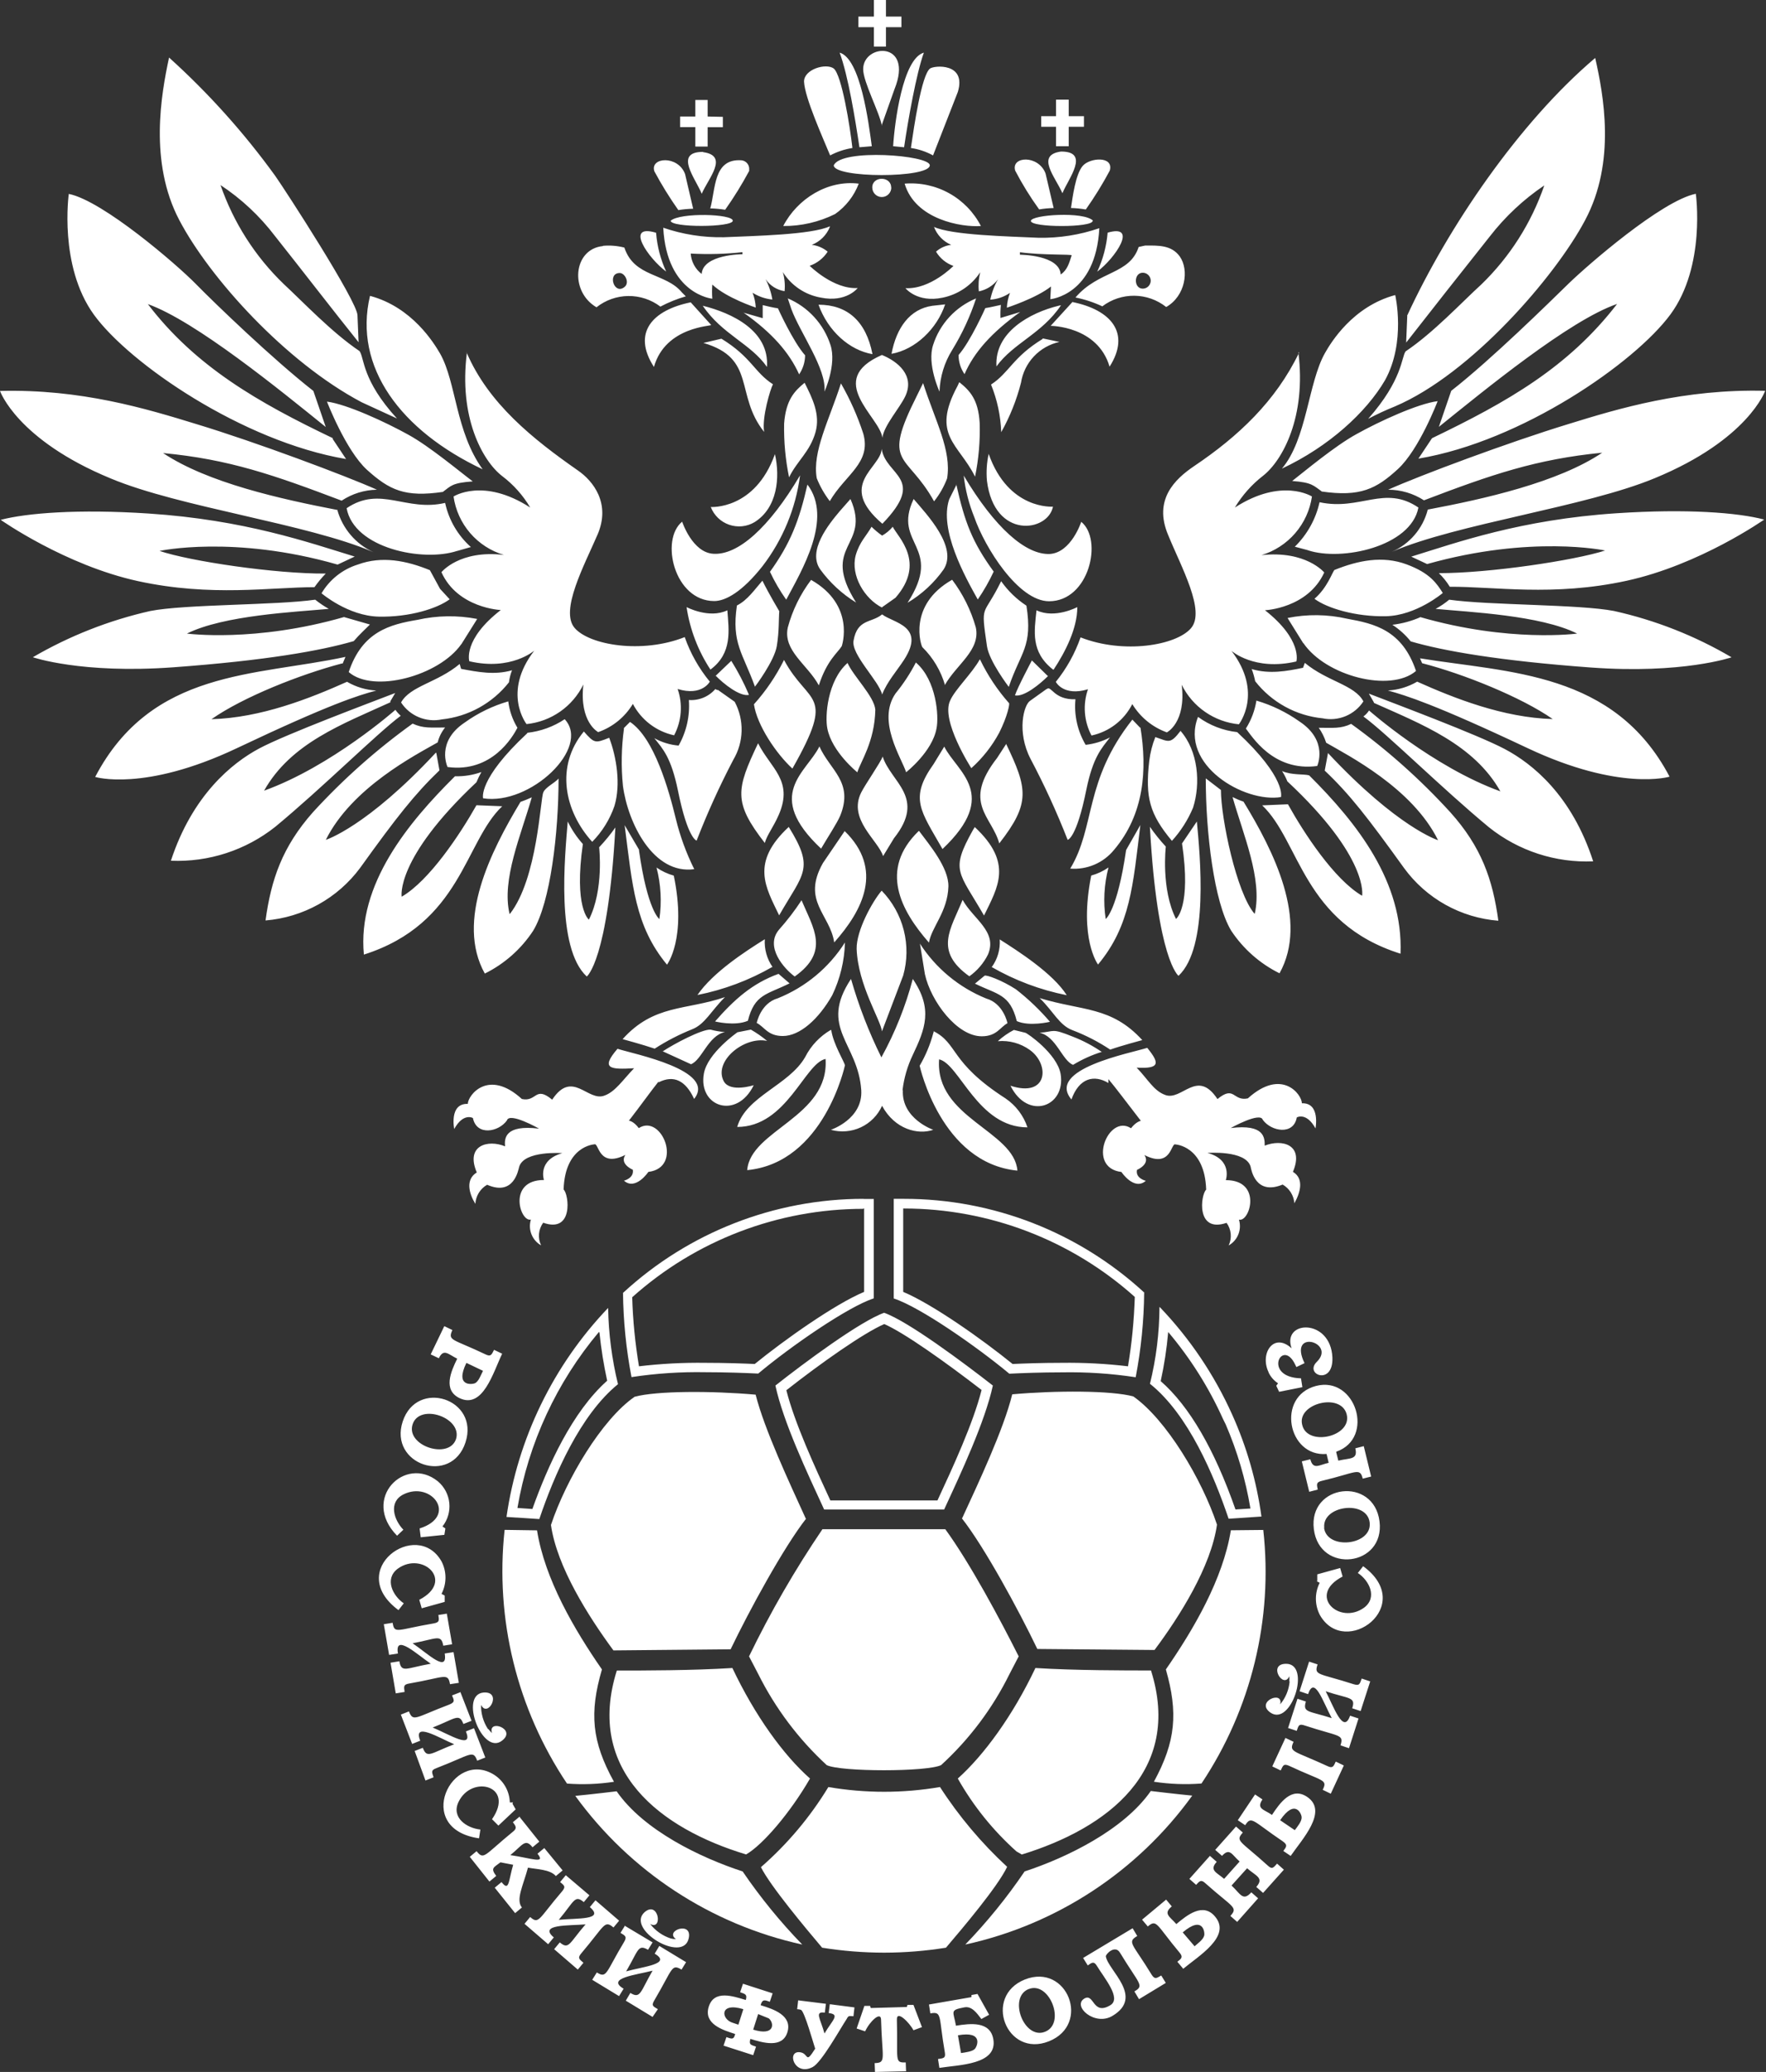 <?xml version="1.0" encoding="UTF-8"?> <svg xmlns="http://www.w3.org/2000/svg" width="191" height="224" viewBox="0 0 191 224" fill="none"><rect x="0" y="0" width="191" height="224" fill="#333333" stroke="none"/> <path d="M87.187 164.175C84.746 167.307 81.078 174.028 79.019 178.307L66.344 178.425C63.668 174.793 60.235 169.41 59.588 164.866C61.227 159.939 65.087 153.454 68.638 151.005C70.998 150.358 76.997 150.358 81.725 150.777C82.68 154.557 85.4 160.336 87.15 164.182L87.187 164.175ZM95.62 165.322C97.686 165.322 99.707 165.322 102.236 165.322C104.913 168.998 108.118 174.984 110.176 179.072L109.184 180.977C107.351 184.693 104.84 188.035 101.781 190.83C100.251 191.565 90.936 191.565 89.415 190.83C86.366 188.023 83.855 184.684 82.004 180.977L81.011 179.072C83.321 174.302 85.975 169.707 88.951 165.322C91.51 165.322 93.532 165.322 95.568 165.322H95.62ZM54.588 165.395L58.081 165.447C58.919 170.712 62.087 176.131 65.102 180.484C63.727 185.183 63.999 188.278 66.403 192.631C64.722 192.886 63.018 192.951 61.323 192.823C55.92 184.763 53.531 175.057 54.574 165.41L54.588 165.395ZM129.946 192.815C128.229 192.948 126.502 192.884 124.8 192.624C127.167 188.271 127.432 185.175 126.093 180.484C129.108 176.131 132.276 170.704 133.122 165.439L136.629 165.403C137.698 175.042 135.332 184.75 129.946 192.815ZM104.06 164.138C105.817 160.321 108.53 154.579 109.478 150.74C114.213 150.321 120.205 150.321 122.572 150.968C126.123 153.454 129.983 159.902 131.622 164.829C130.975 169.373 127.579 174.756 124.866 178.381L112.191 178.271C110.132 173.991 106.464 167.241 104.023 164.138H104.06Z" fill="white"></path> <path d="M97.781 130.651C106.99 130.665 115.872 134.068 122.733 140.211C122.655 142.724 122.41 145.23 121.998 147.711C119.622 147.429 117.23 147.304 114.837 147.336C112.632 147.336 110.676 147.409 109.515 147.461C106.361 144.895 100.898 141.012 97.685 139.666V130.651H97.759H97.781ZM93.384 130.651H93.458V139.666C90.245 141.012 84.783 144.895 81.629 147.461C80.452 147.409 78.475 147.336 76.276 147.336C73.881 147.303 71.487 147.429 69.108 147.711C68.696 145.242 68.45 142.749 68.373 140.247C75.246 134.094 84.145 130.691 93.37 130.688L93.384 130.651ZM95.575 143.115C97.781 144.064 102.332 147.314 106.162 150.27C105.265 153.843 103.045 158.652 101.391 162.211H89.804C88.157 158.652 85.944 153.858 85.047 150.299C88.789 147.358 93.428 144.093 95.641 143.144L95.575 143.115ZM126.365 144.027C128.769 146.876 130.764 150.046 132.291 153.446L132.563 153.99C133.82 156.903 134.718 159.957 135.239 163.086L133.622 163.189C131.342 156.682 128.63 152.02 125.534 149.314C125.917 147.571 126.187 145.805 126.343 144.027H126.365ZM64.837 144.086C65.016 145.828 65.294 147.559 65.668 149.27C61.896 152.623 59.242 158.468 57.58 163.138L55.963 163.027C57.156 156.009 60.202 149.437 64.785 143.99L64.837 144.086ZM97.781 129.607H96.663V140.38C99.487 141.291 105.677 145.608 109.162 148.512C110.514 148.446 112.602 148.365 114.837 148.365C117.511 148.316 120.185 148.493 122.829 148.895C123.409 145.874 123.717 142.808 123.748 139.733C116.667 133.221 107.4 129.607 97.781 129.607ZM93.406 129.607C83.761 129.604 74.469 133.235 67.38 139.777V139.711C67.411 142.788 67.719 145.857 68.299 148.88C70.946 148.478 73.622 148.301 76.298 148.351C78.541 148.351 80.636 148.431 82.004 148.498C85.51 145.556 91.701 141.277 94.502 140.365V129.622H93.384L93.406 129.607ZM123.799 139.711H123.836L123.799 139.674V139.711ZM125.402 141.314C125.388 144.107 125.043 146.889 124.373 149.601C128.527 152.924 131.276 159.454 132.879 164.189L136.43 163.954C135.908 160.144 134.841 156.43 133.261 152.924C131.334 148.637 128.689 144.71 125.439 141.314H125.402ZM65.77 141.358V141.402V141.365V141.358ZM65.77 141.402C59.842 147.605 56 155.505 54.779 163.998L58.33 164.226C59.926 159.498 62.742 152.968 66.837 149.645C66.179 146.945 65.822 144.18 65.77 141.402ZM95.627 141.924C93.024 142.843 86.959 147.35 83.864 149.792C84.709 153.726 87.304 159.226 89.135 163.197H102.111C103.949 159.226 106.522 153.726 107.382 149.792C104.251 147.35 98.222 142.843 95.619 141.924H95.627Z" fill="white"></path> <path d="M80.695 200.485C82.489 199.455 85.466 195.984 87.606 192.278C84.746 189.756 81.651 185.484 79.21 180.329C74.931 180.602 69.549 180.602 66.712 180.602C63.293 191.477 71.461 197.698 80.695 200.485ZM66.726 193.653C66.726 193.653 63.866 193.999 62.219 194.153C68.157 202.339 76.892 208.059 86.768 210.227C84.396 207.783 82.239 205.138 80.32 202.323C75.813 200.852 69.63 197.911 66.689 193.653H66.726ZM109.978 200.183L110.514 200.492C119.749 197.661 127.924 191.477 124.483 180.594C121.66 180.594 116.242 180.594 111.985 180.329C109.544 185.477 106.412 189.756 103.589 192.278C105.266 195.245 107.42 197.915 109.963 200.183H109.978ZM124.446 193.653C121.506 197.852 115.359 200.83 110.816 202.323C108.907 205.137 106.759 207.781 104.398 210.227C114.283 208.064 123.023 202.331 128.946 194.124C127.306 193.97 124.446 193.624 124.446 193.624V193.653ZM101.655 193.198C97.663 193.881 93.583 193.881 89.591 193.198C87.619 196.442 85.159 199.364 82.298 201.86C83.334 203.926 87.15 208.477 88.915 210.566C91.137 210.921 93.384 211.101 95.634 211.103C97.87 211.1 100.102 210.921 102.31 210.566C104.067 208.507 107.927 203.948 108.926 201.823C106.142 199.254 103.694 196.344 101.641 193.161L101.655 193.198Z" fill="white"></path> <path d="M137.614 190.94L139.025 187.889L139.907 188.308C139.371 189.455 139.871 189.227 143.583 190.94C144.157 191.212 144.238 190.94 144.466 190.447L145.341 190.867L143.929 193.918L143.054 193.499C143.62 192.352 143.091 192.624 139.422 190.903C138.812 190.639 138.775 190.867 138.511 191.403L137.628 190.984L137.614 190.94ZM142.466 170.895V170.204L144.944 169.52L145.208 170.439C141.319 172.462 144.87 175.741 147.539 173.8C149.009 172.689 148.075 170.859 146.855 170.057L147.429 169.322C153.266 173.594 145.48 179.329 142.767 174.631C142.479 174.091 142.326 173.49 142.319 172.878C142.313 172.266 142.454 171.662 142.731 171.116L142.429 170.961L142.466 170.895ZM143.201 165.167C143.51 167.616 148.436 167.079 148.134 164.594C147.833 162.108 142.959 162.763 143.223 165.167H143.201ZM142.098 165.322C141.488 160.432 148.59 159.593 149.2 164.476C149.811 169.358 142.709 170.204 142.098 165.322ZM140.841 154.057C141.407 156.424 146.26 155.314 145.649 152.909C145.039 150.505 140.224 151.733 140.841 154.057ZM144.517 156.998L144.745 157.91C146.01 157.608 146.884 157.836 146.583 156.579L147.495 156.343L148.296 159.63L147.384 159.858C147.076 158.601 146.693 159.211 142.973 160.093C142.326 160.241 142.407 160.476 142.517 161.042L141.598 161.277L140.797 157.99L141.716 157.763C142.025 158.946 142.672 158.373 143.701 158.145L143.473 157.189C139.275 157.535 138.011 150.961 142.326 149.836C146.642 148.711 148.737 155.483 144.532 156.939L144.517 156.998ZM129.174 210.382L127.916 208.911C130.122 207.036 130.321 208.911 130.24 209.25C130.129 209.713 129.504 210.132 129.174 210.433V210.382ZM127.953 212.86C129.593 211.485 133.217 209.352 131.423 207.213C130.129 205.639 128.409 207.022 127.225 208.014C126.542 207.213 125.755 206.904 126.733 206.102L126.123 205.367L123.52 207.536L124.138 208.272C125.123 207.433 125.049 208.08 127.571 211.095C127.99 211.595 127.762 211.75 127.336 212.088L127.953 212.823V212.86ZM140.091 197.896L138.452 196.786C140.091 194.381 140.775 196.139 140.775 196.448C140.812 196.904 140.319 197.477 140.04 197.859L140.091 197.896ZM139.591 200.646C140.819 198.852 143.679 195.83 141.385 194.271C139.709 193.124 138.444 194.881 137.57 196.212C136.695 195.602 135.849 195.565 136.54 194.536L135.739 193.999L133.872 196.786L134.673 197.323C135.357 196.256 135.474 196.867 138.753 199.08C139.29 199.462 139.136 199.654 138.797 200.11L139.591 200.646ZM81.46 219.426C83.827 220.162 83.753 218.691 83.143 218.206L81.996 217.742L81.46 219.426ZM82.298 216.794C83.672 217.213 85.702 217.897 85.165 219.691C84.628 221.485 82.489 220.838 81.158 220.426C80.967 221.073 81.232 221.073 81.768 221.265L81.46 222.184L78.254 221.154L78.563 220.235C79.129 220.426 79.364 220.544 79.511 219.897C78.181 219.47 76.078 218.823 76.651 216.956C77.225 215.088 79.283 215.809 80.658 216.22C80.849 215.61 80.585 215.573 80.048 215.382L80.357 214.463L83.562 215.5L83.261 216.412C82.724 216.22 82.459 216.11 82.268 216.757L82.298 216.794ZM79.857 218.89L80.394 217.213C77.754 216.412 77.989 218.316 79.247 218.684L79.857 218.89ZM139.297 186.859L140.327 183.653L141.238 183.955C140.863 185.175 141.547 184.947 144.032 185.749C143.039 183.881 142.165 181.131 141.473 183.153L140.554 182.844L141.584 179.638L142.503 179.94C142.084 181.16 142.613 180.859 146.392 182.079C147.046 182.271 147.046 182.079 147.274 181.469L148.193 181.778L147.157 184.984L146.245 184.683C146.664 183.418 145.899 183.69 143.378 182.844C144.223 184.447 145.289 187.58 146.017 185.484L146.929 185.786L145.899 188.999L144.98 188.69C145.363 187.469 144.87 187.778 141.128 186.55C140.481 186.322 140.437 186.55 140.246 187.124L139.334 186.822L139.297 186.859ZM139.444 181.778C139.463 181.59 139.463 181.4 139.444 181.212C138.834 182.682 137.04 179.874 139.099 179.874C141.848 179.874 139.635 186.741 137.386 185.138C135.739 183.955 138.856 182.697 138.452 184.263C139.041 183.56 139.4 182.692 139.481 181.778H139.444ZM128.608 203.161L130.857 200.639L131.592 201.286C130.754 202.205 131.592 202.433 132.394 203.124L134.07 201.249C133.232 200.514 133.004 199.727 132.166 200.639L131.431 199.992L133.68 197.47L134.416 198.117C133.577 199.073 134.107 198.962 137.092 201.668C137.584 202.132 137.702 201.94 138.121 201.477L138.856 202.132L136.606 204.646L135.871 203.999C136.746 203.007 135.827 202.815 134.879 201.977L133.195 203.845C134.151 204.727 134.416 205.602 135.335 204.58L136.07 205.227L133.805 207.779L133.07 207.132C133.945 206.176 133.298 206.213 130.394 203.624C129.901 203.161 129.747 203.352 129.365 203.771L128.63 203.124L128.608 203.161ZM117.153 211.669L122.498 208.463L122.998 209.301C121.851 209.985 122.498 210.102 124.564 213.5C124.91 214.036 125.101 213.845 125.593 213.573L126.086 214.375L123.189 216.132L122.689 215.294C123.799 214.647 123.226 214.558 121.123 211.095C120.587 210.213 119.557 211.286 119.601 211.514C119.866 213.044 123.755 215.867 120.337 217.926C118.396 219.11 115.925 216.86 117.286 216.059C118.352 215.448 118.16 217.926 120.072 216.794C121.329 216.059 119.462 213.897 118.602 212.485C118.293 211.985 118.028 212.213 117.646 212.485L117.146 211.683L117.153 211.669ZM111.272 215.029C108.985 215.911 110.742 220.566 113.029 219.654C115.315 218.742 113.485 214.154 111.272 215.036V215.029ZM110.853 214C115.433 212.205 118.028 218.853 113.448 220.684C108.868 222.515 106.272 215.838 110.853 214ZM103.942 221.978L103.604 220.037C106.39 219.537 105.699 221.22 105.434 221.507C105.17 221.794 104.405 221.89 103.905 221.963L103.942 221.978ZM100.472 216.713L100.619 217.669C101.92 217.441 101.501 217.934 102.185 221.868C102.302 222.515 102.038 222.515 101.449 222.603L101.597 223.559C103.736 223.221 107.897 223.221 107.434 220.47C107.096 218.485 104.956 218.75 103.39 219C103.126 217.434 102.655 217.323 104.309 217.014C105.111 216.867 105.64 217.625 106.14 218.279L106.978 217.816L105.721 215.566L105.067 215.684V215.911L100.45 216.713H100.472ZM93.487 216.86H94.105L94.178 217.088L98.075 216.978L98.148 216.75H98.795L99.714 219.154L98.795 219.492C98.376 218.691 96.965 217.242 97.001 218.353C97.119 222.765 96.7 223.007 97.957 222.971L97.994 223.926L94.634 224L94.597 223.044C95.899 223.007 95.399 222.588 95.288 218.309C95.244 217.434 94.061 218.537 93.568 219.61L92.649 219.301L93.487 216.86ZM86.268 216.25L89.326 216.632L89.209 217.588C88.062 217.441 88.716 218.198 89.172 219.838C90.047 218.367 90.885 217.779 89.627 217.632L89.745 216.676L92.414 217.022L92.304 217.978C91.804 217.941 91.767 217.904 91.568 218.279C90.877 219.316 88.856 222.978 87.892 223.471C85.907 224.507 85.033 221.684 86.518 221.868C87.51 221.985 87.054 223.243 88.165 221.485C87.973 220.919 87.018 217.478 86.635 217.287C86.499 217.244 86.359 217.219 86.216 217.213L86.326 216.257L86.268 216.25ZM137.195 148.365C137.421 148.848 137.778 149.257 138.224 149.549L138.033 149.814L138.342 150.468L140.856 149.968L140.709 149.012C136.511 148.902 138.65 144.6 140.062 147.49L140.209 147.792L141.091 147.372C139.253 143.593 144.561 145.122 142.422 147.225C141.01 148.6 144.216 149.858 144.105 146.762C143.914 142.49 138.606 142.718 139.694 145.769C137.746 143.983 136.217 146.343 137.209 148.365H137.195ZM52.199 148.181L50.442 147.343C49.177 149.939 51.052 149.667 51.353 149.549C51.78 149.358 52.008 148.63 52.236 148.211L52.199 148.181ZM54.294 146.387C53.338 148.373 52.236 152.343 49.714 151.159C47.883 150.284 48.758 148.299 49.449 146.887C48.493 146.424 47.979 145.74 47.464 146.843L46.582 146.424L48.052 143.372L48.927 143.791C48.391 144.975 48.927 144.711 52.515 146.424C53.088 146.696 53.162 146.468 53.434 145.931L54.309 146.35L54.294 146.387ZM49.317 155.593C50.052 153.262 45.383 151.659 44.626 153.983C43.869 156.307 48.552 157.836 49.317 155.586V155.593ZM50.346 155.932C48.824 160.63 42.024 158.336 43.553 153.682C45.082 149.027 51.875 151.233 50.346 155.932ZM67.638 208.235L70.579 209.992L70.086 210.794C68.976 210.147 69.049 210.875 67.719 213.125C69.667 212.588 72.681 212.323 70.807 211.213L71.306 210.375L74.203 212.132L73.711 212.933C72.6 212.286 72.792 212.823 70.77 216.257C70.424 216.831 70.623 216.904 71.152 217.213L70.579 218.051L67.682 216.294L68.175 215.456C69.285 216.139 69.248 215.338 70.579 213.051C68.822 213.507 65.506 213.853 67.447 215L66.954 215.801L64.05 214.036L64.55 213.242C65.653 213.933 65.506 213.242 67.491 209.955C67.836 209.389 67.638 209.272 67.109 208.963L67.601 208.169L67.638 208.235ZM72.534 209.566C72.721 209.616 72.914 209.641 73.108 209.639C71.806 208.72 74.975 207.617 74.475 209.602C73.828 212.272 67.682 208.573 69.704 206.735C71.233 205.404 71.733 208.764 70.314 207.999C70.882 208.731 71.655 209.277 72.534 209.566ZM61.198 202.735L63.749 204.904L63.139 205.639C62.146 204.801 62.109 205.566 60.433 207.551C62.455 207.36 65.432 207.588 63.793 206.176L64.403 205.441L66.962 207.647L66.351 208.382C65.351 207.544 65.432 208.154 62.874 211.169C62.455 211.669 62.609 211.779 63.102 212.198L62.492 212.933L59.933 210.727L60.543 209.992C61.536 210.83 61.572 210.066 63.33 208.044C61.572 208.198 58.183 208.007 59.896 209.455L59.286 210.191L56.728 207.985L57.338 207.249C58.294 208.088 58.249 207.441 60.771 204.499C61.227 203.963 61.036 203.852 60.58 203.47L61.19 202.735H61.198ZM56.228 196.47L58.33 199.102L57.595 199.712C56.794 198.683 56.492 199.521 55.191 200.558C57.522 200.896 59.051 201.551 58.132 200.404L58.867 199.793L60.852 202.213L60.117 202.823C59.507 202.088 57.977 202.088 57.102 201.911C56.566 203.896 55.764 205.382 56.448 206.22L55.713 206.83L53.507 204.08L54.243 203.47C55.081 204.543 54.978 203.396 55.5 201.602L54.125 201.337C53.39 201.911 53.022 201.948 53.669 202.808L52.934 203.418L50.809 200.742L51.544 200.132C52.346 201.124 52.346 200.587 55.47 198.029C55.97 197.646 55.779 197.418 55.47 196.999L56.206 196.389L56.228 196.47ZM55.426 194.999L55.772 195.609L53.904 197.367L53.213 196.676C55.735 193.05 51.008 191.83 49.589 194.815C48.788 196.492 50.464 197.639 51.956 197.793L51.809 198.742C44.626 197.712 48.868 189.006 53.449 191.874C53.952 192.197 54.369 192.637 54.664 193.157C54.958 193.677 55.122 194.262 55.14 194.859H55.485L55.426 194.999ZM49.78 182.896L51 186.036L50.118 186.381C49.662 185.16 49.243 185.808 46.795 186.763C48.707 187.565 51.206 189.168 50.39 187.183L51.265 186.837L52.486 190.006L51.611 190.352C51.148 189.131 50.956 189.705 47.2 191.153C46.589 191.381 46.7 191.572 46.891 192.146L46.016 192.492L44.847 189.3L45.729 188.955C46.185 190.175 46.604 189.528 49.126 188.572C47.486 187.889 44.619 186.094 45.45 188.19L44.575 188.536L43.354 185.366L44.229 185.021C44.692 186.205 44.92 185.668 48.582 184.285C49.236 184.021 49.118 183.83 48.89 183.293L49.765 182.955L49.78 182.896ZM52.831 186.947C52.949 187.096 53.076 187.236 53.213 187.366C52.713 185.8 55.919 186.911 54.316 188.168C52.184 189.889 49.589 183.168 52.331 182.977C54.36 182.859 52.75 185.8 52.03 184.315C52.008 185.234 52.264 186.139 52.765 186.911L52.831 186.947ZM48.324 174.447L48.898 177.763L47.942 177.918C47.714 176.623 47.207 177.182 44.626 177.653C46.339 178.837 48.442 180.896 48.096 178.763L49.052 178.609L49.626 181.932L48.67 182.079C48.442 180.778 48.096 181.344 44.259 182.006C43.604 182.116 43.685 182.344 43.759 182.918L42.803 183.072L42.237 179.756L43.193 179.601C43.421 180.903 43.928 180.337 46.589 179.866C45.119 178.874 42.656 176.55 43.038 178.763L42.083 178.91L41.509 175.594L42.465 175.44C42.656 176.697 42.965 176.175 46.876 175.513C47.567 175.395 47.486 175.168 47.413 174.594L48.368 174.447H48.324ZM48.096 172.498V173.182L45.611 173.873L45.347 172.954C49.243 170.932 45.692 167.653 43.016 169.594C41.546 170.704 42.487 172.535 43.67 173.337L43.097 174.072C37.252 169.756 45.082 164.108 47.751 168.8C48.033 169.342 48.18 169.945 48.18 170.557C48.18 171.169 48.033 171.772 47.751 172.314L48.096 172.498ZM48.17 165.241L48.06 165.932L45.501 166.197L45.383 165.241C49.581 163.91 46.648 160.049 43.626 161.564C41.987 162.402 42.597 164.314 43.626 165.38L42.943 166.027C39.009 162.02 43.818 157.285 47.354 160.145C48.056 160.734 48.501 161.573 48.594 162.485C48.687 163.396 48.422 164.308 47.854 165.027L48.17 165.241Z" fill="white"></path> <path d="M71.233 116.916C70.351 118.026 69.322 119.475 68.02 121.158C68.02 121.158 68.52 121.195 69.086 121.96C71.571 120.357 73.939 126.232 70.123 126.695C70.123 126.695 68.748 128.754 67.484 127.644C67.484 127.644 68.594 127.379 68.439 126.46C68.439 126.46 66.969 125.85 67.638 124.857C64.697 126.328 64.778 123.482 64.278 123.717C64.278 123.717 61.109 123.864 60.955 128.6C61.528 129.1 62.065 133.372 58.749 132.188C58.493 132.537 58.337 132.95 58.296 133.381C58.256 133.812 58.334 134.246 58.522 134.637C58.047 134.368 57.68 133.945 57.479 133.438C57.278 132.931 57.257 132.371 57.419 131.85C56.235 132.151 54.86 127.57 58.83 127.57C58.83 127.57 58.095 125.431 60.815 124.666C60.815 124.666 56.691 124.364 56.154 126.137C56.044 126.519 55.581 129.35 52.684 128.085C52.316 128.296 52.007 128.595 51.785 128.956C51.563 129.317 51.435 129.728 51.412 130.151C50.728 129.041 50.309 127.519 51.566 126.754C50.309 123.813 52.787 123.166 54.625 123.931C54.544 123.085 54.581 121.563 58.301 122.019C58.301 122.019 55.088 120.188 54.823 121.136C53.912 122.401 51.544 122.82 51.148 120.872C51.148 120.872 50.118 120.261 49.126 122.055C49.126 122.055 48.552 119.269 50.596 119.342C50.596 118.43 52.802 115.489 56.441 118.813C58.08 119.158 57.852 117.342 59.72 118.886C61.925 115.563 63.58 119.188 65.41 118.43C66.557 118.011 67.395 116.71 68.579 115.489C66.02 115.636 64.903 115.563 66.785 113.386C68.579 113.96 77.556 115.717 75.071 118.805C74.159 116.82 72.865 116.173 71.218 117.019L71.233 116.916ZM100.927 111.46C103.677 112.835 102.648 114.82 108.757 118.754C109.867 119.509 110.698 120.607 111.125 121.879C105.743 121.879 103.773 115.011 101.567 114.526C101.104 120.864 109.698 122.239 110.037 126.556C101.751 125.754 99.465 115.217 99.465 115.217C100.11 114.117 100.604 112.934 100.935 111.702L101.008 111.474L100.927 111.46ZM109.632 111.342L110.889 111.651C111.044 111.651 114.33 113.901 114.712 116.114C115.286 119.666 111.161 121.158 109.287 117.379C113.338 118.71 113.565 115.085 111.389 113.518C110.385 112.792 109.153 112.453 107.919 112.563C108.446 112.08 109.034 111.67 109.669 111.342H109.632ZM119.19 113.71C118.092 114.051 117.04 114.525 116.058 115.121C114.881 114.666 114.227 112.033 112.433 111.651C114.117 111.533 113.654 111.114 116.021 112.07C117.14 112.5 118.204 113.063 119.19 113.746V113.71ZM115.874 118.857C113.124 115.57 122.285 113.857 124.079 113.283C125.417 114.923 125.49 115.57 122.932 115.423C124.152 116.68 124.762 117.901 125.99 118.364C127.821 119.1 129.46 115.46 131.673 118.82C133.541 117.291 133.32 119.085 134.96 118.747C138.636 115.423 140.804 118.327 140.804 119.276C142.826 119.202 142.275 121.989 142.275 121.989C141.282 120.195 140.253 120.805 140.253 120.805C139.908 122.754 137.503 122.335 136.577 121.07C136.312 120.158 133.107 121.953 133.107 121.953C136.783 121.497 136.783 123.019 136.783 123.857C138.614 123.122 141.099 123.71 139.834 126.688C141.062 127.423 140.643 128.938 139.988 130.085C139.959 129.67 139.829 129.269 139.609 128.916C139.388 128.564 139.084 128.271 138.724 128.063C135.783 129.284 135.327 126.453 135.254 126.114C134.717 124.32 130.593 124.644 130.593 124.644C133.342 125.379 132.578 127.585 132.578 127.585C136.548 127.585 135.18 132.166 133.997 131.857C134.157 132.379 134.135 132.94 133.933 133.447C133.731 133.954 133.362 134.376 132.886 134.644C133.071 134.254 133.147 133.822 133.107 133.392C133.067 132.963 132.912 132.552 132.658 132.203C129.299 133.35 129.872 129.115 130.453 128.615C130.299 123.879 127.13 123.725 127.13 123.725C126.63 123.497 126.711 126.364 123.77 124.872C124.454 125.864 122.969 126.475 122.969 126.475C122.777 127.394 123.924 127.659 123.924 127.659C122.66 128.769 121.285 126.703 121.285 126.703C117.469 126.247 119.873 120.372 122.322 121.975C122.895 121.239 123.388 121.173 123.388 121.173C121.785 119.107 120.719 117.658 119.881 116.666C119.881 116.813 119.881 116.93 119.881 117.085C118.352 116.166 116.712 116.511 115.874 118.879V118.857ZM112.433 107.901C117.058 109.312 120.19 108.776 123.542 112.445C123.542 112.445 121.256 113.055 120.072 113.474C118.793 112.622 117.421 111.917 115.984 111.371C114.573 110.842 113.926 109.349 112.477 107.937L112.433 107.901ZM107.243 104.577C107.884 103.708 108.197 102.64 108.125 101.562C110.11 102.82 113.889 105.239 115.374 107.592C112.515 107.025 109.769 105.994 107.243 104.54V104.577ZM105.412 106.371L106.478 105.489C106.633 105.342 108.39 105.989 109.882 106.959C111.222 108.003 112.453 109.178 113.558 110.467C113.558 110.467 111.353 111.004 109.97 110.393C109.235 107.452 107.868 107.533 105.464 106.349L105.412 106.371ZM99.457 101.959C101.182 104.656 103.702 106.751 106.669 107.952C108.544 108.489 108.963 110.621 108.963 110.621C108.162 111.04 107.816 112.033 106.177 112.033C103.501 112.033 100.678 108.254 100.031 105.32L99.494 101.996L99.457 101.959ZM104.118 97.297C105.258 99.364 107.897 100.695 106.861 103.18C106.393 104.124 105.698 104.938 104.839 105.548C100.986 102.798 102.817 100.467 104.104 97.297H104.118ZM89.914 111.423C90.142 112.893 91.326 114.82 91.385 115.166C91.385 115.166 89.135 125.703 80.813 126.504C81.158 122.151 89.708 120.776 89.289 114.482C87.032 114.938 85.091 121.835 79.732 121.835C80.688 118.511 85.341 117.327 87.084 114.276C87.708 113.046 88.676 112.024 89.87 111.335L89.914 111.423ZM81.21 111.312C81.829 111.668 82.417 112.077 82.967 112.533C80.445 112.004 77.085 114.791 78.306 116.945C79.041 118.129 81.518 117.32 81.518 117.32C79.68 121.1 75.482 119.651 76.129 116.063C76.512 113.857 79.761 111.599 79.761 111.599L81.21 111.312ZM71.652 113.68C72.909 112.842 75.887 111.276 76.843 111.312C77.355 111.45 77.879 111.539 78.409 111.577C76.578 111.96 75.924 114.599 74.733 115.055L71.645 113.643L71.652 113.68ZM78.364 107.842C76.894 109.312 76.232 110.739 74.858 111.276C73.443 111.842 72.086 112.544 70.807 113.371C69.586 112.952 67.337 112.342 67.337 112.342C70.733 108.562 74.166 109.246 78.409 107.798L78.364 107.842ZM83.562 104.518C81.036 105.972 78.29 107.003 75.431 107.57C77.107 105.128 80.577 102.878 82.717 101.54C82.649 102.612 82.947 103.675 83.562 104.555V104.518ZM85.393 106.312C82.952 107.533 81.614 107.452 80.886 110.357C79.475 110.967 77.335 110.43 77.335 110.43C79.438 108.026 81.386 106.305 84.202 105.283L85.393 106.312ZM91.385 101.9C91.332 103.873 90.863 105.813 90.01 107.592C88.54 110.187 86.503 112.004 84.665 112.004C83.025 112.004 82.68 111.011 81.842 110.592C81.842 110.592 82.261 108.452 84.128 107.923C87.118 106.722 89.656 104.613 91.385 101.893V101.9ZM86.687 97.319C87.951 100.334 89.782 102.856 85.952 105.57C84.841 104.768 82.665 102.356 84.268 100.489C85.145 99.505 85.949 98.458 86.672 97.356L86.687 97.319ZM97.648 117.864C97.494 120.96 100.935 122.144 100.935 122.144C99.288 122.717 96.774 122.1 95.399 119.548C94.939 120.571 94.127 121.396 93.112 121.872C92.096 122.348 90.944 122.445 89.863 122.144C89.863 122.144 93.333 120.997 93.149 117.864C92.804 112.717 88.525 111.143 92.039 105.834C92.876 108.754 93.976 111.591 95.325 114.313C96.801 111.637 97.942 108.789 98.722 105.834C100.927 109.084 100.06 111.224 98.722 114.048C98.145 115.251 97.77 116.54 97.612 117.864H97.648ZM105.434 89.422C109.595 93.312 107.919 95.908 106.427 98.981C103.677 94.209 102.751 94.172 105.206 89.775L105.434 89.4V89.422ZM99.406 89.841C100.545 91.371 102.611 93.812 102.574 95.834C102.493 98.584 100.736 100.246 100.472 101.908C97.421 98.43 95.053 94.003 99.362 89.841H99.406ZM95.391 111.526C95.281 110.305 92.796 106.526 92.649 102.592C92.605 100.606 94.362 97.444 95.355 96.29C96.512 97.48 97.337 98.954 97.746 100.563C98.155 102.172 98.134 103.861 97.685 105.459L95.391 111.489V111.526ZM108.809 80.407C111.139 85.26 111.478 86.826 108.074 91.18C107.272 88.238 104.03 86.826 107.846 81.936L108.801 80.466L108.809 80.407ZM102.126 80.716C103.464 83.429 108.199 85.863 101.935 91.79C99.567 87.628 98.31 86.326 100.986 82.584L102.126 80.716ZM95.509 92.555C94.972 90.834 91.686 88.584 93.142 85.679C93.598 84.767 95.237 82.436 95.465 81.79C96.347 84.576 100.2 86.201 96.693 90.613L95.509 92.555ZM106.008 71.326C106.828 73.026 107.879 74.605 109.132 76.017C109.213 76.091 108.985 77.392 108.066 79.223C107.291 80.663 106.271 81.957 105.052 83.047C105.052 83.047 101.729 77.9 102.758 75.752C103.258 74.569 105.125 72.811 105.971 71.282L106.008 71.326ZM113.36 73.076C112.477 73.958 110.764 75.37 109.772 75.179C110.037 74.341 111.603 71.399 111.603 71.399L113.36 73.12V73.076ZM113.896 72.392C111.448 70.48 111.867 68.23 112.102 65.98C114.087 66.929 116.514 65.635 116.514 65.635C116.514 67.966 115.212 70.48 113.955 72.392H113.896ZM108.279 62.833C109.015 63.881 109.943 64.779 111.014 65.48C111.705 69.951 110.404 70.444 109.103 74.26C109.103 74.26 106.971 71.473 106.743 69.848C106.052 65.076 106.316 66.833 108.265 62.862L108.279 62.833ZM102.214 74.091C101.764 72.531 100.921 71.113 99.766 69.973C99.619 69.855 98.126 65.429 102.979 62.678C104.144 64.22 105.012 65.966 105.537 67.826C106.067 70.304 103.435 71.833 102.177 74.083L102.214 74.091ZM99.082 71.649C101.288 73.561 101.56 77.451 101.288 78.753C100.832 81.275 98.001 83.488 98.001 83.488C97.546 82.017 94.796 77.951 96.855 74.973C97.704 73.932 98.443 72.806 99.06 71.613L99.082 71.649ZM95.406 75.083C95.061 73.613 92.01 70.73 92.318 69.245C92.737 66.877 94.259 67.37 95.406 66.421C96.575 67.348 100.163 67.649 97.781 71.326C96.98 72.554 95.95 73.694 95.413 75.069L95.406 75.083ZM95.406 65.693C93.502 64.737 91.973 62.215 92.546 60.039C92.965 58.568 93.73 57.906 94.259 56.95C94.615 57.299 94.999 57.619 95.406 57.906C95.843 57.659 96.231 57.335 96.553 56.95C97.126 58.097 100.178 60.803 96.855 64.62L95.384 65.657L95.406 65.693ZM106.934 49.083C109.073 55.156 113.882 54.774 113.882 54.774C113.352 57.524 107.544 58.362 106.743 51.987C106.655 51.003 106.719 50.011 106.934 49.046V49.083ZM104.229 51.413C107.588 57.061 110.948 60.002 113.543 59.892C115.867 59.737 116.94 56.414 116.94 56.414C119.307 58.325 117.815 65.002 113.463 65.002C110.147 65.002 106.515 59.2 105.375 55.914C104.793 54.485 104.409 52.983 104.236 51.45L104.229 51.413ZM103.427 52.369C104.339 56.45 105.14 58.59 107.471 61.796C106.981 62.847 106.406 63.855 105.75 64.811C104.339 62.296 101.552 57.259 102.663 53.972L103.464 52.369H103.427ZM98.803 53.936C100.273 55.656 103.618 59.164 102.052 61.568C101.02 63.027 99.692 64.252 98.156 65.164C102.126 59.017 96.48 58.899 98.803 53.972V53.936ZM95.428 56.62C90.466 52.384 95.281 50.59 95.355 48.531C95.818 51.472 100.244 51.656 95.436 56.62H95.428ZM99.839 41.428C101.17 45.553 102.927 48.678 102.435 51.722C102.095 52.616 101.618 53.452 101.023 54.2C98.038 48.818 95.296 50.458 99.185 42.744L99.839 41.413V41.428ZM95.428 47.31C95.156 45.06 89.164 41.09 95.384 38.376C97.068 39.06 98.979 40.582 97.906 42.847C97.303 44.119 95.627 45.972 95.436 47.303L95.428 47.31ZM103.751 41.318C104.89 42.229 105.809 43.185 105.956 45.729C106.016 47.676 105.848 49.623 105.456 51.531C103.699 47.98 100.685 47.068 103.545 41.759L103.751 41.318ZM112.757 36.582L114.587 36.965C113.53 37.194 112.567 37.739 111.824 38.526C111.081 39.314 110.594 40.307 110.426 41.376C109.948 43.244 109.229 45.041 108.287 46.722C108.224 44.955 107.85 43.213 107.184 41.575C109.169 40.281 109.515 38.634 112.757 36.648V36.582ZM102.221 32.906C101.339 35.545 99.009 37.795 96.421 38.251C96.95 35.428 98.406 33.406 100.832 33.06L102.221 32.906ZM105.581 32.222C104.94 34.188 104.069 36.071 102.986 37.832C102.139 39.187 101.665 40.742 101.611 42.34C101.611 42.34 100.236 39.362 100.92 37.295C101.28 36.165 101.885 35.128 102.69 34.258C103.496 33.388 104.483 32.705 105.581 32.258V32.222ZM92.84 1.794H94.517V0H95.818V1.794H97.494V2.941H95.818V5.037H94.517V2.941H92.84V1.794ZM112.61 12.559H114.212V10.772H115.587V12.559H117.234V13.706H115.587V15.809H114.212V13.706H112.61V12.559ZM113.955 22.493C113.43 22.504 112.907 22.553 112.389 22.64C111.423 21.306 110.556 19.902 109.794 18.442C109.331 16.876 112.308 16.721 113.08 18.751L113.955 22.493ZM115.83 22.493C116.014 21.273 116.322 18.868 117.087 17.949C117.852 17.03 120.484 16.839 120.028 18.442C119.251 19.896 118.384 21.301 117.433 22.648C116.9 22.556 116.362 22.502 115.823 22.486L115.83 22.493ZM114.757 16.383C117.925 16.383 115.558 19.287 114.904 20.89C114.168 19.17 111.963 16.765 114.757 16.383ZM114.757 32.994C112.698 36.082 109.61 37.075 107.772 39.612C107.544 35.935 111.36 33.81 114.529 33.045L114.72 33.008L114.757 32.994ZM110.345 33.729C107.258 35.935 105.346 38.082 104.317 40.45C103.899 39.842 103.673 39.122 103.67 38.384C104.964 36.913 106.566 33.31 106.566 33.31C107.103 33.229 107.713 33.075 108.25 32.964C108.2 33.433 108.185 33.905 108.206 34.376L110.345 33.729ZM115.999 32.656C120.123 33.494 122.336 35.979 120.006 39.641C118.704 35.229 113.632 35.229 113.632 35.229L116.036 32.597L115.999 32.656ZM123.858 26.545C125.27 26.545 126.689 26.471 127.6 27.729C128.63 29.2 128.211 32.008 126.13 33.192C125.149 32.415 123.938 31.986 122.687 31.973C121.436 31.959 120.216 32.362 119.219 33.119C118.294 32.683 117.318 32.362 116.315 32.163C118.837 29.222 122.16 29.722 123.152 26.699L123.858 26.545ZM123.594 29.486C122.601 29.486 122.601 31.207 123.594 31.207C123.822 31.207 124.04 31.116 124.202 30.955C124.363 30.794 124.454 30.575 124.454 30.347C124.454 30.118 124.363 29.9 124.202 29.738C124.04 29.577 123.822 29.486 123.594 29.486ZM119.741 25.17C123.174 24.14 120.616 27.92 118.668 29.369C119.29 28.045 119.671 26.62 119.793 25.163L119.741 25.17ZM100.994 24.523C102.942 25.435 109.081 25.552 112.33 25.707C114.563 25.747 116.785 25.396 118.896 24.67C118.513 31.927 113.595 32.347 113.595 32.347L113.668 30.972C112.095 32.229 108.897 33.266 108.897 33.266C108.923 32.717 109.038 32.176 109.235 31.663C108.603 32.093 107.867 32.347 107.103 32.398C107.263 31.623 107.546 30.878 107.941 30.192C107.433 30.867 106.696 31.333 105.868 31.501C105.796 30.809 105.846 30.11 106.015 29.435C105.549 30.139 104.949 30.744 104.249 31.216C103.549 31.688 102.762 32.017 101.935 32.185C99.185 32.758 97.928 31.155 97.928 31.155C100.633 31.302 103.118 28.751 103.118 28.751C102.33 28.472 101.664 27.926 101.236 27.207C101.693 26.797 102.266 26.54 102.876 26.471C102.45 26.291 102.066 26.026 101.746 25.692C101.426 25.358 101.178 24.963 101.016 24.53L100.994 24.523ZM110.309 27.266V27.538C110.309 27.538 114.587 27.538 114.72 29.677C115.455 29.177 115.639 28.413 115.903 27.611C115.977 27.464 112.852 27.611 110.257 27.266H110.309ZM97.84 19.854C99.513 19.718 101.189 20.08 102.657 20.895C104.125 21.711 105.319 22.942 106.089 24.435C104.023 24.589 98.987 23.751 97.84 19.854ZM97.781 15.92L96.597 15.809C96.752 13.287 97.626 6.338 99.92 5.691C99.112 7.897 98.2 13.044 97.781 15.92ZM100.913 16.802C100.168 16.394 99.356 16.122 98.516 16C98.862 13.67 99.663 8.133 100.582 7.412C101.038 7.066 104.552 6.765 103.596 9.934L100.913 16.802ZM95.377 13.589C95.105 12.118 93.355 8.853 93.355 7.478C93.355 4.691 98.847 4.39 96.752 9.618L95.34 13.589H95.377ZM118.168 23.883C118.168 24.619 111.492 24.619 111.492 23.883C111.544 23.214 117.227 22.832 118.219 23.861L118.168 23.883ZM85.305 89.4C88.128 93.944 86.907 94.363 84.268 98.959C82.798 95.9 81.143 93.268 85.305 89.4ZM91.333 89.826C95.612 93.981 93.318 98.408 90.223 101.886C89.767 98.834 86.679 97.422 89.003 93.305L91.37 89.826H91.333ZM81.996 80.37C83.371 83.084 85.812 84.378 84.246 88.047C83.636 89.459 82.952 90.253 82.717 91.135C79.283 86.723 79.629 85.334 81.981 80.37H81.996ZM88.613 80.679C89.76 83.275 92.355 84.532 90.87 88.194C90.525 89.003 89.495 90.562 88.804 91.746C82.584 85.907 87.238 83.503 88.613 80.716V80.679ZM84.783 71.326C87.451 76.333 90.473 74.686 85.702 83.091C83.981 81.517 81.879 78.429 81.54 76.142C82.832 74.705 83.923 73.1 84.783 71.37V71.326ZM77.379 73.083L79.092 71.444C79.827 72.616 80.466 73.845 81.004 75.12C80.048 75.348 78.254 73.936 77.372 73.017L77.379 73.083ZM76.843 72.399C75.5 70.359 74.617 68.05 74.255 65.635C74.255 65.635 76.695 66.929 78.666 65.98C78.82 68.112 79.247 70.598 76.835 72.392L76.843 72.399ZM82.489 62.84C83.143 64.171 84.283 66.083 84.283 66.083C84.209 66.885 84.283 68.179 84.018 69.826C83.753 71.473 81.651 74.238 81.651 74.238C80.349 70.613 79.092 69.539 79.702 65.458C80.849 64.885 81.614 63.737 82.452 62.782L82.489 62.84ZM88.561 74.098C87.341 71.848 84.665 70.355 85.202 67.841C85.705 65.979 86.561 64.231 87.723 62.693C92.568 65.443 91.039 69.855 91.039 69.855C90.583 70.591 89.436 71.385 88.561 74.091V74.098ZM91.657 71.657C92.304 73.127 94.553 75.282 94.671 76.731C94.597 80.209 93.068 82.348 92.723 83.495C92.723 83.495 89.973 81.289 89.481 78.76C89.209 77.458 89.481 73.569 91.686 71.657H91.657ZM83.812 49.097C84.386 51.619 84.077 54.906 81.607 56.45C81.197 56.694 80.738 56.846 80.263 56.894C79.789 56.942 79.309 56.886 78.859 56.73C78.408 56.574 77.996 56.321 77.653 55.99C77.31 55.658 77.043 55.256 76.872 54.811C76.872 54.811 81.651 55.149 83.812 49.097ZM86.525 51.428C86.055 54.984 84.657 58.355 82.474 61.201C80.269 63.995 78.467 64.98 77.247 64.98C72.931 64.98 71.365 58.362 73.777 56.399C73.777 56.399 74.88 59.759 77.173 59.87C79.805 60.024 83.165 57.083 86.525 51.399V51.428ZM87.326 52.384C90.113 56.061 86.716 61.664 85.033 64.833C84.359 63.882 83.771 62.873 83.275 61.818C85.481 58.759 86.444 56.281 87.326 52.384ZM91.98 53.95C94.274 59.142 88.62 58.84 92.59 65.142C91.071 64.21 89.75 62.988 88.701 61.546C87.326 59.561 89.576 56.737 90.833 55.252L91.98 53.95ZM90.951 41.45C91.944 43.175 92.754 44.998 93.37 46.891C94.252 50.06 91.421 51.303 89.745 54.178C89.163 53.421 88.689 52.587 88.334 51.7C87.834 48.833 89.672 45.435 90.966 41.406L90.951 41.45ZM87.018 41.376C87.863 43.053 88.738 44.81 88.201 46.722C87.591 48.862 86.216 49.81 85.341 51.605C84.949 49.697 84.769 47.751 84.805 45.803C84.996 43.244 85.915 42.288 87.01 41.391L87.018 41.376ZM78.026 36.619C81.268 38.604 81.577 40.244 83.599 41.545C83.334 42.009 82.379 45.134 82.643 46.693C79.438 42.685 81.842 38.751 76.078 37.075L78.026 36.619ZM88.525 32.942C91.657 32.942 93.671 34.736 94.362 38.288C91.885 37.869 89.554 35.803 88.525 32.942ZM85.202 32.258C86.288 32.717 87.262 33.405 88.059 34.274C88.856 35.143 89.456 36.173 89.819 37.295C90.51 39.398 89.172 42.34 89.172 42.34C89.4 39.854 86.54 36.001 85.584 33.406L85.202 32.258ZM78.181 12.633V13.751H76.534V15.846H75.203V13.743H73.556V12.596H75.203V10.809H76.534V12.596L78.181 12.633ZM76.806 22.567C77.416 20.501 77.107 17.104 80.202 17.331C80.446 17.357 80.669 17.479 80.823 17.669C80.978 17.859 81.05 18.102 81.026 18.346V18.479C80.247 19.93 79.381 21.332 78.43 22.677C77.9 22.594 77.365 22.544 76.828 22.53L76.806 22.567ZM74.968 22.567C74.431 22.579 73.895 22.628 73.365 22.714C72.415 21.369 71.548 19.967 70.77 18.515C70.277 16.986 73.328 16.758 74.093 18.817L74.968 22.567ZM76.041 16.449C78.864 16.831 76.615 19.273 75.894 20.949C75.24 19.317 72.828 16.42 76.041 16.42V16.449ZM76.004 33.053C79.21 33.854 83.217 35.766 82.952 39.67C81.195 37.148 78.1 36.156 76.004 33.053ZM80.357 33.788L82.489 34.398C82.489 34.398 82.489 33.45 82.489 32.986C82.989 33.104 83.599 33.258 84.136 33.332C84.136 33.332 85.775 36.957 87.076 38.413C87.068 39.148 86.843 39.864 86.43 40.472C85.363 38.104 83.489 35.964 80.401 33.788H80.357ZM74.703 32.685L76.909 35.126C77.1 35.273 71.983 35.244 70.726 39.67C68.329 35.964 70.579 33.523 74.703 32.685ZM65.234 26.574C66.004 26.509 66.779 26.573 67.528 26.766C68.601 30.016 71.998 29.479 73.755 31.619L74.174 32.038C73.222 32.314 72.301 32.686 71.424 33.148C70.427 32.392 69.207 31.989 67.956 32.002C66.705 32.015 65.494 32.444 64.513 33.222C61.572 31.501 61.992 26.92 65.204 26.604L65.234 26.574ZM67.028 29.516C65.653 29.516 66.418 31.92 67.528 31.038C68.138 30.582 67.601 29.516 67.028 29.516ZM70.961 25.199C71.077 26.64 71.445 28.048 72.049 29.361C70.123 27.942 67.491 24.133 70.961 25.163V25.199ZM89.745 24.552C89.568 24.988 89.303 25.382 88.969 25.712C88.633 26.042 88.235 26.301 87.797 26.471C88.43 26.543 89.028 26.799 89.517 27.207C89.056 27.919 88.371 28.458 87.569 28.736C87.569 28.736 90.127 31.295 92.76 31.141C92.76 31.141 91.539 32.744 88.753 32.17C87.917 32.021 87.121 31.698 86.418 31.223C85.714 30.748 85.117 30.132 84.665 29.413C84.857 30.084 84.922 30.784 84.856 31.479C84.442 31.415 84.046 31.267 83.691 31.043C83.337 30.819 83.033 30.524 82.798 30.177C83.158 30.869 83.406 31.614 83.533 32.383C82.772 32.309 82.039 32.057 81.393 31.648C81.594 32.16 81.71 32.702 81.739 33.251C81.739 33.251 78.57 32.214 77.041 30.766C77.001 31.275 77.001 31.786 77.041 32.295C77.041 32.295 72.115 31.832 71.733 24.619C73.844 25.344 76.066 25.693 78.298 25.648C81.621 25.501 87.767 25.383 89.752 24.464L89.745 24.552ZM80.357 27.258C78.48 27.465 76.589 27.517 74.703 27.413C74.732 27.843 74.853 28.263 75.057 28.643C75.261 29.024 75.544 29.356 75.887 29.619C76.034 27.486 80.298 27.486 80.298 27.486V27.207L80.357 27.258ZM90.319 23.14C88.576 24.006 86.655 24.45 84.709 24.435C86.231 21.493 89.517 19.434 92.877 19.854C92.374 21.181 91.482 22.326 90.319 23.14ZM92.951 15.92C92.495 12.868 91.73 8.169 90.811 5.691C93.068 6.338 93.943 13.25 94.289 15.809L92.951 15.92ZM89.782 16.802C89.047 15.008 87.032 10.574 86.959 8.816C86.959 7.486 89.326 6.794 90.172 7.405C91.046 8.14 91.929 13.67 92.193 16C91.351 16.134 90.536 16.404 89.782 16.802ZM96.399 20.273C96.399 20.546 96.29 20.808 96.097 21.001C95.904 21.194 95.642 21.302 95.369 21.302C95.096 21.302 94.835 21.194 94.642 21.001C94.449 20.808 94.34 20.546 94.34 20.273C94.326 19.015 96.384 19.015 96.384 20.273H96.399ZM72.534 23.861C73.6 22.949 79.254 23.126 79.254 23.861C79.254 24.596 72.534 24.626 72.534 23.861ZM90.179 17.868C90.98 16.037 100.56 16.765 100.56 17.868C100.56 19.28 90.172 19.28 90.172 17.868H90.179ZM141.591 83.826C146.811 89.018 151.781 95.356 151.472 103.106C140.9 99.783 140.599 90.922 136.511 87.069L139.297 86.951C141.018 90.047 144.297 95.084 147.318 96.841C147.318 96.841 148.112 92.76 139.231 84.473C139.08 84.084 138.887 83.712 138.658 83.363C139.753 83.826 141.01 83.657 141.591 83.826ZM113.22 74.488C113.713 74.069 113.955 75.672 116.315 75.598C116.151 77.316 116.538 79.041 117.418 80.525C118.337 80.422 119.23 80.151 120.05 79.723C119.138 80.907 118.219 81.826 117.491 85.378C116.425 90.68 115.47 90.797 115.47 90.797C114.301 87.809 112.963 84.89 111.463 82.054C109.934 79.113 110.728 76.172 111.426 75.752L113.183 74.495L113.22 74.488ZM138.643 50.663C141.356 47.457 141.473 41.384 143.304 38.163C143.951 37.016 146.318 33.126 150.899 31.898C150.899 31.898 152.082 36.979 149.796 41.104C147.767 44.575 143.723 48.281 138.643 50.663ZM142.922 53.105C142.084 52.531 141.929 52.149 139.753 52.002C141.128 50.928 144.37 48.222 146.664 46.957C149.186 45.546 153.347 43.641 155.486 43.369C155.486 43.369 153.501 48.597 151.178 50.722C148.855 52.847 147.127 53.744 142.929 53.134L142.922 53.105ZM141.451 59.48L140.04 59.105C141.377 57.794 142.307 56.124 142.716 54.296C147.127 55.245 149.737 52.384 153.406 54.87C152.604 59.105 145.083 60.708 141.451 59.487V59.48ZM142.187 64.715C143.561 63.532 144.098 61.848 144.326 61.62C146.884 60.59 149.516 60.053 152.112 61.009C154.707 61.965 155.398 63.112 156.045 64.105C156.045 64.105 153.185 66.546 149.899 66.62C146.612 66.693 143.525 65.745 142.187 64.752V64.715ZM140.966 69.561L139.253 66.811C141.384 66.38 143.582 66.407 145.701 66.892C148.642 67.421 151.656 68.112 153.148 72.539C150.362 74.907 143.37 73.076 140.966 69.524V69.561ZM135.43 72.348C137.305 72.885 139.106 72.576 140.929 72.194L141.121 71.664C143.561 73.686 146.502 74.032 147.458 75.826C146.992 76.54 146.322 77.096 145.535 77.423C144.748 77.749 143.881 77.831 143.047 77.657C141.623 77.517 140.243 77.089 138.99 76.4C137.736 75.712 136.635 74.776 135.754 73.65C135.662 73.194 135.534 72.746 135.371 72.311L135.43 72.348ZM135.893 75.745C137.559 76.235 139.131 76.998 140.547 78.003C143.716 80.098 142.459 82.812 142.459 82.812C137.687 83.459 135.357 79.525 134.746 78.767C135.333 77.836 135.723 76.795 135.893 75.708V75.745ZM133.805 79.15C139.187 84.15 138.54 86.172 138.54 86.172C134.57 86.819 127.549 82.694 129.571 77.503C130.814 78.412 132.274 78.98 133.805 79.15ZM127.659 78.995C129.607 81.201 129.865 84.723 129.034 87.319C128.482 88.637 127.709 89.851 126.748 90.907C124.336 88.01 123.844 86.216 124.299 82.245C124.405 81.368 124.625 80.507 124.954 79.686C126.424 80.179 126.556 80.488 127.696 78.995H127.659ZM123.344 78.65C124.079 83.194 123.77 88.01 120.484 91.885C119.916 92.579 119.189 93.126 118.365 93.478C117.54 93.83 116.643 93.977 115.749 93.907C118.499 89.363 117.219 84.444 122.469 77.797L123.307 78.672L123.344 78.65ZM153.582 66.708C163.243 69.495 170.572 68.495 170.572 68.495C166.602 66.51 158.89 66.171 155.266 65.826C155.788 65.546 156.281 65.213 156.736 64.833C161.052 65.443 170.822 65.326 174.565 66.054C179.037 67.049 183.326 68.738 187.276 71.061C187.276 71.061 181.968 72.892 172.05 72.164C162.132 71.436 156.089 70.37 152.575 69.341C152.013 68.64 151.343 68.034 150.59 67.546C151.648 67.423 152.682 67.141 153.656 66.708H153.582ZM153.81 71.708L153.582 71.171C163.206 72.745 174.579 72.591 180.571 83.966C180.571 83.966 175.226 85.606 165.191 80.87C155.155 76.135 152.053 75.186 150.105 74.65C151.222 74.588 152.308 74.26 153.273 73.694C157.28 75.488 162.588 77.591 167.933 77.738C164.537 75.37 158.273 72.848 153.81 71.701V71.708ZM148.575 75.9L148.046 74.988C150.597 75.98 159.765 79.4 162.75 80.981C165.735 82.561 169.999 85.981 172.308 93.121C168.233 93.294 164.233 91.988 161.044 89.444C155.964 85.246 150.016 79.326 147.458 77.458C147.699 77.282 147.906 77.063 148.068 76.811C148.068 76.811 154.979 82.915 162.272 85.554C159.405 80.473 153.759 78.297 148.605 75.995L148.575 75.9ZM143.613 81.4C151.178 89.488 155.53 90.834 155.53 90.834C152.744 85.187 145.796 81.672 143.429 80.297C143.247 79.719 142.976 79.174 142.628 78.679C144.194 78.679 144.995 78.797 146.135 78.26C150.03 81.068 153.625 84.271 156.861 87.819C160.221 91.562 161.441 95.069 162.052 99.54C160.044 99.383 158.094 98.794 156.335 97.813C154.576 96.832 153.05 95.482 151.862 93.856C147.928 88.393 145.98 85.871 143.275 83.312L143.62 81.451L143.613 81.4ZM135.71 98.768C136.555 95.032 134.452 90.216 133.305 86.172C133.688 86.364 134.083 86.529 134.489 86.665C137.739 91.974 141.554 99.533 138.386 105.224C136.263 104.175 134.457 102.581 133.151 100.606C131.291 97.511 130.409 89.988 130.409 84.15L132.048 85.407C132.048 88.466 133.732 96.518 135.673 98.775L135.71 98.768ZM127.843 91.18L129.446 88.812C129.784 92.488 130.776 102.4 127.461 105.496C127.461 105.496 125.167 103.82 124.365 89.385C124.889 90.137 125.464 90.852 126.086 91.525C126.086 91.525 125.549 96.106 127.189 99.349C127.189 99.349 128.872 98.091 127.836 91.143L127.843 91.18ZM121.807 91.871L123.336 89.194C122.535 95.687 122.263 100.077 118.756 104.275C118.756 104.275 116.653 101.489 118.021 94.657C118.688 94.473 119.319 94.177 119.888 93.782C119.41 95.601 119.307 97.497 119.587 99.356C119.587 99.356 120.844 98.437 121.792 91.907L121.807 91.871ZM140.422 38.067C141.304 45.053 138.709 49.788 136.606 51.435C135.385 52.38 134.35 53.545 133.555 54.87C138.643 51.583 141.893 53.678 141.893 53.678C141.678 55.145 141.05 56.519 140.083 57.642C139.115 58.764 137.848 59.588 136.43 60.017C141.246 59.487 143.223 61.892 143.223 61.892C141.437 65.782 136.812 65.973 136.812 65.973C140.9 69.186 140.209 71.51 140.209 71.51C135.665 72.576 133.188 70.363 133.188 70.363C136.665 74.907 133.989 78.304 133.989 78.304C132.68 78.176 131.426 77.717 130.344 76.969C129.262 76.222 128.389 75.211 127.806 74.032C128.306 78.113 126.203 79.179 126.203 79.179C124.643 78.618 123.322 77.538 122.461 76.12C122.026 76.98 121.404 77.731 120.641 78.319C119.877 78.907 118.992 79.316 118.05 79.517C117.647 78.755 117.405 77.917 117.339 77.057C117.273 76.197 117.385 75.332 117.668 74.517C114.992 75.319 114.19 73.716 114.19 73.716C115.352 72.278 116.258 70.652 116.867 68.907C121.52 70.738 127.211 69.782 128.813 67.914C130.416 66.046 127.747 61.296 126.336 57.833C124.726 54.017 127.071 51.796 129.159 50.384C133.93 47.178 137.981 43.362 140.496 38.134L140.422 38.067ZM49.207 83.922C50.18 83.949 51.15 83.794 52.066 83.466C51.864 83.822 51.685 84.19 51.53 84.569C42.707 92.856 43.443 96.944 43.443 96.944C46.464 95.187 49.787 90.143 51.53 87.054L54.316 87.165C50.236 91.025 49.905 99.841 39.355 103.202C38.627 95.591 44.163 88.922 49.207 83.922ZM152.185 34.133C156.596 24.574 164.287 13.25 172.528 6.265C173.41 10.191 174.822 17.486 171.425 23.824C168.257 29.817 159.133 40.435 150.84 43.95C149.861 44.343 148.904 44.787 147.973 45.281C151.715 41.045 151.56 38.604 152.024 37.986C155.038 35.964 158.089 32.685 160.228 30.736C163.302 27.757 165.63 24.094 167.021 20.045C164.782 21.555 162.797 23.412 161.14 25.545C158.067 29.413 154.795 33.56 152.082 37.038L152.2 34.17L152.185 34.133ZM154.891 47.369C163.066 43.435 169.631 39.693 174.895 32.861C169.749 34.619 160.508 42.215 155.619 46.149L156.957 42.251C161.309 38.854 167.566 32.692 169.624 30.685C171.683 28.677 179.704 21.707 183.409 20.949C183.409 20.949 184.519 28.773 180.659 34.001C176.8 39.229 164.588 47.715 153.406 49.583L154.876 47.377L154.891 47.369ZM154.391 55.097C160.5 53.95 168.514 52.156 173.285 48.943C166.183 49.634 161.294 51.31 154.009 54.09C152.854 53.343 151.509 52.944 150.134 52.943C153.531 51.413 163.228 47.796 169.646 45.84C175.064 44.163 182.144 42.031 190.908 42.251C190.908 42.251 189.077 47.524 178.998 51.685C171.477 54.818 157.582 56.612 150.516 59.664C151.468 59.252 152.314 58.629 152.989 57.841C153.664 57.054 154.151 56.123 154.413 55.12L154.391 55.097ZM154.347 60.98L152.634 60.178C157.56 58.656 164.47 56.171 174.851 55.487C182.446 54.987 187.945 55.414 190.805 56.171C190.805 56.171 183.857 61.061 175.917 62.789C167.977 64.517 161.53 63.399 156.802 63.436C156.472 62.898 156.074 62.403 155.619 61.965C161.118 61.965 170.278 60.59 173.601 59.517C173.601 59.517 165.625 57.803 154.325 60.987L154.347 60.98ZM38.664 34.133L38.782 37.001C36.025 33.567 32.79 29.361 29.731 25.508C28.095 23.357 26.106 21.497 23.85 20.008C25.252 24.06 27.592 27.724 30.68 30.7C32.782 32.648 35.87 35.928 38.884 37.957C39.421 38.693 39.12 41.082 42.935 45.244L39.112 43.487C30.878 39.134 22.673 30.045 19.387 23.788C16.101 17.53 17.439 10.155 18.284 6.221C22.551 10.071 26.4 14.359 29.768 19.015C30.878 20.589 38.664 32.604 38.664 34.097V34.133ZM77.629 74.576L79.46 75.87C79.976 76.839 80.234 77.924 80.208 79.022C80.182 80.119 79.874 81.192 79.313 82.135C77.826 84.972 76.5 87.891 75.343 90.878C75.343 90.878 74.387 90.731 73.321 85.459C72.586 81.907 71.718 80.988 70.763 79.804C71.574 80.253 72.471 80.526 73.394 80.606C74.243 79.109 74.629 77.395 74.505 75.679C75.04 75.717 75.578 75.63 76.074 75.424C76.57 75.219 77.012 74.901 77.365 74.495L77.592 74.613L77.629 74.576ZM52.199 50.737C43.377 46.575 38.186 39.707 40.017 31.986C44.597 33.207 46.964 37.134 47.611 38.251C49.354 41.347 49.258 46.656 52.199 50.737ZM47.92 53.178C43.795 53.788 42.119 52.987 39.671 50.774C37.385 48.671 35.363 43.42 35.363 43.42C37.502 43.693 41.7 45.627 44.185 47.009C46.472 48.266 49.758 51.016 51.133 52.046C48.883 52.2 48.765 52.546 47.927 53.156L47.92 53.178ZM49.434 59.561C45.758 60.781 38.289 59.296 37.488 54.943C41.163 52.458 43.898 55.362 48.141 54.369C48.54 56.215 49.516 57.887 50.927 59.142L49.456 59.561H49.434ZM48.633 64.789C47.295 65.789 44.281 66.737 40.958 66.664C37.635 66.59 34.775 64.142 34.775 64.142C35.654 62.652 37.056 61.543 38.708 61.031C41.303 60.075 43.972 60.612 46.494 61.642L47.596 63.664L48.633 64.789ZM49.89 69.642C47.486 73.076 40.384 74.988 37.715 72.657C39.186 68.245 42.215 67.51 45.156 67.01C47.278 66.534 49.475 66.502 51.611 66.914L49.89 69.657V69.642ZM55.389 72.429C55.22 72.859 55.103 73.308 55.044 73.767C54.163 74.886 53.067 75.816 51.821 76.505C50.575 77.193 49.203 77.625 47.788 77.775C46.953 77.949 46.086 77.867 45.299 77.54C44.512 77.214 43.842 76.657 43.377 75.944C44.369 74.15 47.31 73.804 49.714 71.782L49.868 72.311C51.699 72.657 53.493 73.002 55.367 72.466L55.389 72.429ZM54.971 75.826C55.096 76.837 55.434 77.809 55.963 78.679C55.463 79.635 53.213 83.569 48.405 82.922C48.405 82.922 47.104 80.209 50.273 78.106C51.698 77.085 53.287 76.314 54.971 75.826ZM57.029 79.223C58.475 79.065 59.862 78.561 61.073 77.753C63.94 80.841 57.338 87.106 52.25 86.304C52.25 86.304 51.64 84.282 57.022 79.275L57.029 79.223ZM63.139 79.076C64.285 80.37 64.359 80.37 65.888 79.76C66.689 81.863 67.145 84.804 66.462 87.113C65.961 88.577 65.136 89.909 64.05 91.01C61.036 87.687 60.043 82.834 63.139 79.091V79.076ZM67.454 78.731L68.138 78.047C70.77 79.804 72.336 85.4 73.1 88.547C73.559 90.421 74.225 92.239 75.085 93.966C70.674 94.577 67.91 89.003 67.373 84.959C67.165 82.885 67.204 80.794 67.491 78.731H67.454ZM35.958 47.421L37.429 49.627C26.224 47.73 13.969 39.288 10.153 34.016C6.337 28.744 7.44 20.964 7.44 20.964C11.116 21.699 19.122 28.596 21.181 30.7C23.239 32.803 29.547 38.869 33.892 42.266L35.23 46.163C30.349 42.222 21.144 34.707 15.991 32.876C21.144 39.634 27.937 43.523 36.025 47.384L35.958 47.421ZM36.488 55.149C36.77 56.143 37.265 57.064 37.937 57.849C38.61 58.633 39.445 59.263 40.384 59.693C33.326 56.634 19.387 54.84 11.947 51.715C1.831 47.538 0 42.266 0 42.266C8.741 42.038 15.807 44.178 21.262 45.855C27.673 47.796 37.37 51.428 40.767 52.943C39.408 52.965 38.084 53.376 36.951 54.127C29.599 51.34 24.776 49.656 17.637 48.98C22.482 52.208 30.349 53.95 36.569 55.149H36.488ZM36.488 61.031C25.269 57.818 17.255 59.561 17.255 59.561C20.534 60.671 29.753 62.046 35.23 62.009C34.786 62.467 34.378 62.959 34.01 63.48C29.312 63.48 22.864 64.546 14.961 62.833C7.058 61.12 0.074 56.2 0.074 56.2C2.897 55.465 8.433 55.017 16.071 55.517C26.452 56.2 33.363 58.642 38.362 60.171L36.532 61.031H36.488ZM37.223 66.715L40.009 67.517C39.517 68.017 38.87 68.591 38.26 69.311C34.709 70.348 28.702 71.414 18.747 72.142C8.793 72.87 3.551 71.054 3.551 71.054C7.509 68.749 11.795 67.062 16.262 66.054C20.005 65.318 29.812 65.443 34.091 64.833C34.554 65.203 35.045 65.535 35.561 65.826C31.885 66.164 24.225 66.51 20.218 68.495C20.218 68.495 27.57 69.488 37.238 66.701L37.223 66.715ZM36.995 71.723C32.488 72.907 26.305 75.348 22.872 77.753C28.217 77.606 33.525 75.502 37.532 73.708C38.498 74.271 39.584 74.596 40.7 74.657C38.789 75.157 35.657 76.127 25.622 80.885C15.586 85.642 10.293 83.995 10.293 83.995C16.402 72.348 27.584 73.12 37.363 71.017L37.054 71.752L36.995 71.723ZM42.23 75.922C37.032 78.289 31.459 80.334 28.562 85.481C35.855 82.848 42.766 76.738 42.766 76.738C42.932 76.975 43.124 77.192 43.34 77.385C40.818 79.253 34.863 85.179 29.783 89.378C26.58 91.921 22.569 93.226 18.483 93.055C20.813 85.959 25.099 82.481 28.04 80.914C30.981 79.348 40.178 75.914 42.744 74.922L42.208 75.833L42.23 75.922ZM47.192 81.422L47.53 83.282C44.862 85.841 42.877 88.363 38.951 93.827C37.748 95.449 36.213 96.795 34.448 97.775C32.683 98.755 30.729 99.347 28.717 99.511C29.327 95.099 30.511 91.569 33.863 87.79C37.113 84.242 40.719 81.038 44.626 78.231C45.773 78.76 46.575 78.65 48.141 78.65C47.759 79.121 47.485 79.671 47.339 80.26C44.928 81.635 38.061 85.142 35.238 90.797C35.238 90.797 39.649 89.422 47.148 81.363L47.192 81.422ZM55.14 98.812C58.161 94.959 58.426 86.312 58.771 85.642C58.999 85.106 59.992 84.65 60.411 84.172C60.411 90.054 59.536 97.54 57.661 100.628C56.361 102.607 54.556 104.204 52.434 105.253C49.265 99.562 53.088 92.018 56.294 86.694C56.713 86.547 57.095 86.393 57.514 86.201C56.367 90.246 54.228 95.091 55.11 98.797L55.14 98.812ZM63.043 91.216C62.05 98.165 63.69 99.422 63.69 99.422C65.337 96.18 64.8 91.599 64.8 91.599C65.435 90.927 66.022 90.212 66.557 89.459C65.756 103.893 63.462 105.57 63.462 105.57C60.102 102.481 61.095 92.555 61.403 88.812C61.833 89.698 62.385 90.52 63.043 91.253V91.216ZM69.108 91.915C70.02 98.444 71.314 99.364 71.314 99.364C71.585 97.504 71.48 95.608 71.005 93.79C71.576 94.181 72.207 94.477 72.873 94.665C74.291 101.496 72.137 104.29 72.137 104.29C68.66 100.092 68.395 95.702 67.557 89.209L69.123 91.878L69.108 91.915ZM50.464 38.104C52.831 43.641 57.676 47.494 62.492 50.855C64.168 52.002 66.079 54.443 64.624 57.803C63.168 61.164 60.543 66.017 62.146 67.885C63.749 69.752 69.439 70.708 74.056 68.877C74.669 70.63 75.588 72.261 76.769 73.694C76.769 73.694 75.924 75.297 73.291 74.488C73.573 75.304 73.684 76.17 73.619 77.031C73.553 77.892 73.311 78.731 72.909 79.495C71.962 79.29 71.071 78.88 70.3 78.293C69.529 77.706 68.896 76.957 68.447 76.098C67.592 77.522 66.265 78.602 64.697 79.15C64.697 79.15 62.631 78.084 63.094 74.002C62.517 75.179 61.65 76.189 60.575 76.938C59.5 77.686 58.252 78.149 56.948 78.282C56.948 78.282 54.272 74.885 57.786 70.341C57.786 70.341 55.265 72.546 50.758 71.488C50.758 71.488 50.023 69.157 54.162 65.951C54.162 65.951 49.501 65.76 47.743 61.862C47.743 61.862 49.692 59.421 54.5 59.995C53.083 59.573 51.816 58.754 50.851 57.635C49.885 56.515 49.261 55.142 49.052 53.678C49.052 53.678 52.258 51.583 57.345 54.87C56.566 53.551 55.537 52.397 54.316 51.472C52.184 49.833 49.589 45.097 50.501 38.104H50.464Z" fill="white"></path> </svg> 